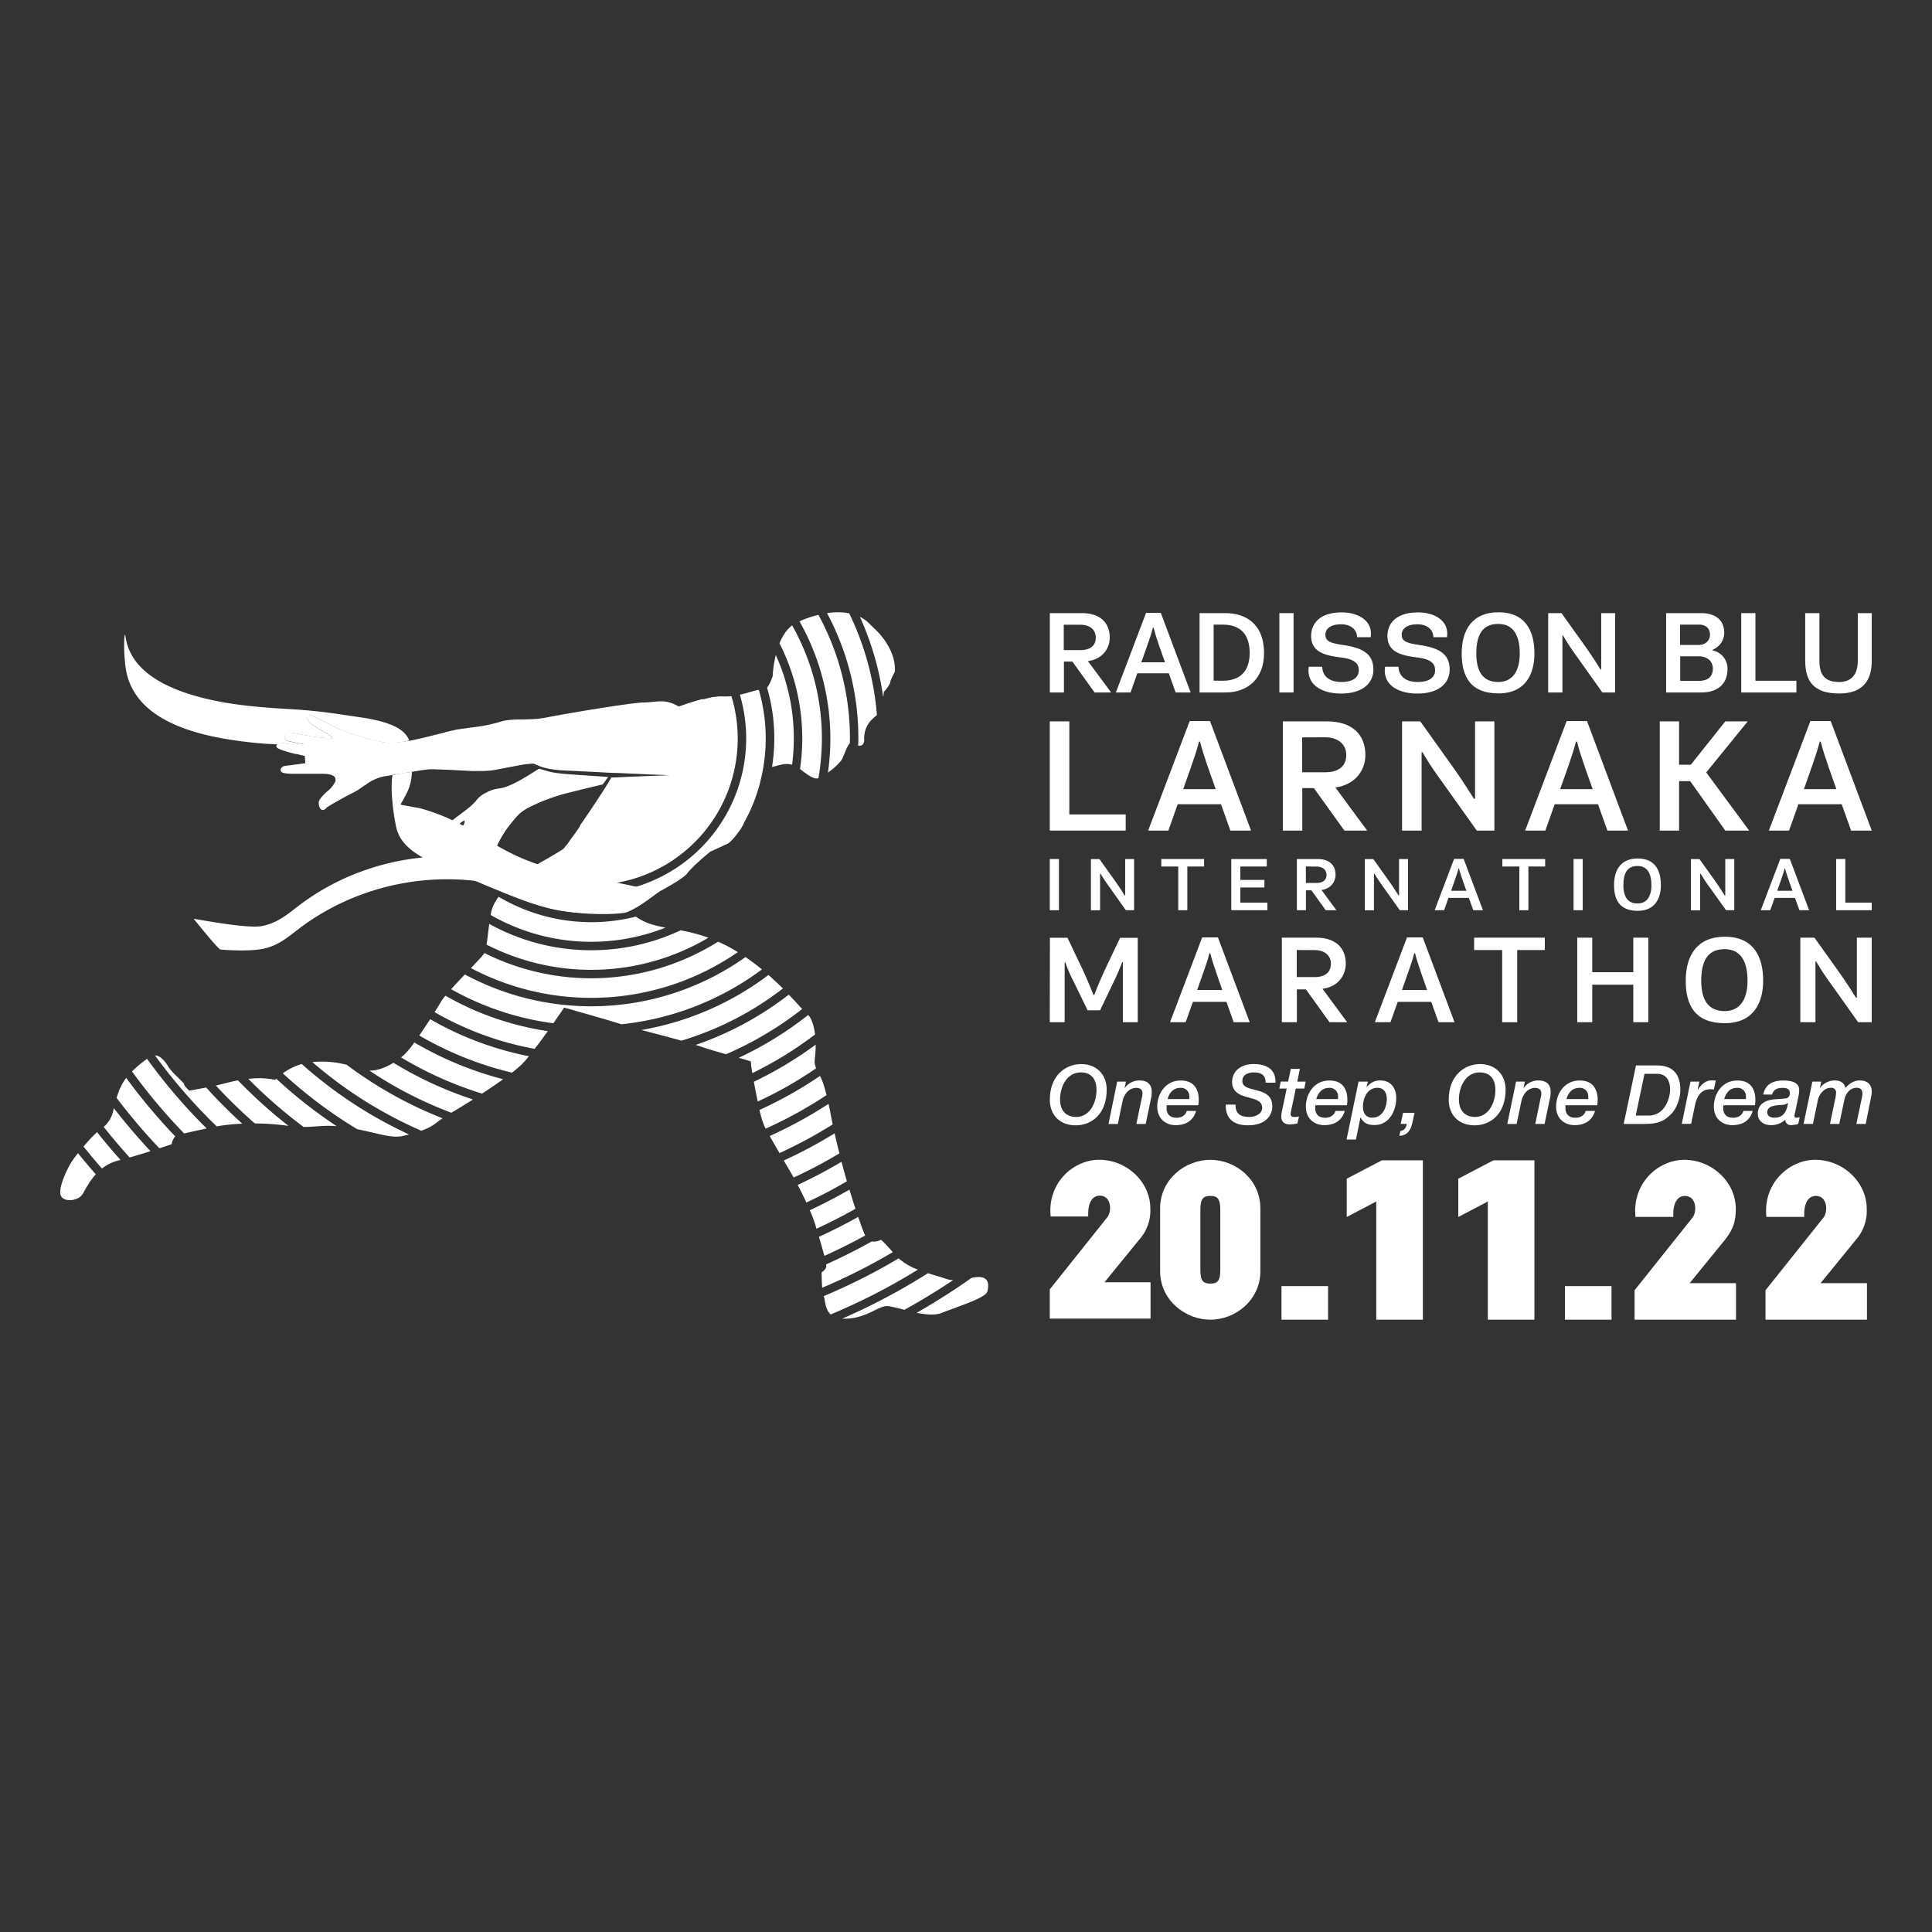 <?xml version="1.0" encoding="UTF-8"?> <svg xmlns="http://www.w3.org/2000/svg" id="Layer_1" data-name="Layer 1" viewBox="0 0 1000 1000"><rect x="0" y="0" width="1000" height="1000" fill="#333333" stroke="none"/><defs><style>.cls-1{fill:#fff;}</style></defs><path class="cls-1" d="M563.11,342.2l12,16.22h-8.56l-11.49-16h-4.37v16h-7.29V317.35H560c9.6,0,14.4,5.1,14.4,12.7C574.41,334.85,571.44,341,563.11,342.2ZM550.6,323.36v13.13h8.81c3.82,0,7.77-1.52,7.77-6.51,0-4.31-3.52-6.62-7.77-6.62Z"></path><path class="cls-1" d="M605,348.51H588.69l-3.52,9.91h-7.6l15.62-41.19h7.65l15.43,41.19H608.5Zm-8.26-23.57c-1,3.77-1.88,6.14-3,9.42l-3,8.44H603l-2.86-8.08c-1-3-2.12-6.07-3-9.78Z"></path><path class="cls-1" d="M620.89,317.35h13.37c9.78,0,20,4.92,20,20.78,0,12.69-8,20.29-20,20.29H620.89Zm12.09,35c6,0,13.85-2.43,13.85-14.4,0-12.69-8.32-14.64-13.85-14.64h-4.8v29Z"></path><path class="cls-1" d="M662.2,317.35h7.35v41.07H662.2Z"></path><path class="cls-1" d="M709.59,328a15.25,15.25,0,0,1-.12,1.82h-7.05c-.12-3.83-3-6.68-8.32-6.68-5.65,0-8.08,2.49-8.08,5.41,0,3.82,3.52,4.43,9.78,5.4,10.39,1.58,15.06,5.05,15.06,12.7,0,6.5-5.1,12.33-16.7,12.33-8.93,0-16.89-3.64-16.89-12a9.59,9.59,0,0,1,.18-1.88h6.93c.12,4.68,3.4,7.9,10,7.9s8.93-3,8.93-6c0-4-2.67-5.89-9.54-6.74-8-1-15.13-2.79-15.13-11.06,0-5.77,3.71-12.21,15.8-12.21C701.69,316.92,709.59,320.26,709.59,328Z"></path><path class="cls-1" d="M749.08,328a15.25,15.25,0,0,1-.12,1.82h-7.05c-.12-3.83-3-6.68-8.32-6.68-5.65,0-8.08,2.49-8.08,5.41,0,3.82,3.52,4.43,9.78,5.4,10.39,1.58,15.06,5.05,15.06,12.7,0,6.5-5.1,12.33-16.7,12.33-8.93,0-16.89-3.64-16.89-12a9.59,9.59,0,0,1,.18-1.88h6.93c.12,4.68,3.4,7.9,10,7.9s8.93-3,8.93-6c0-4-2.67-5.89-9.54-6.74-8-1-15.13-2.79-15.13-11.06,0-5.77,3.71-12.21,15.8-12.21C741.18,316.92,749.08,320.26,749.08,328Z"></path><path class="cls-1" d="M794.22,338.25c0,10.14-4.26,20.65-18.65,20.65s-19-8.68-19-20.59c0-12.27,5.47-21.39,19-21.39C790.15,316.92,794.22,327.37,794.22,338.25Zm-30.08,0c0,10,3.89,14.76,11.36,14.76,6.81,0,11.12-4.86,11.12-14.76,0-8.87-3-15.31-11.12-15.31C766.82,322.94,764.14,329.32,764.14,338.25Z"></path><path class="cls-1" d="M828.78,346.45v-29.1H836v41.07h-6.62L816,339.58a120.67,120.67,0,0,1-7-10.69l-.3.12v29.41h-7.36V317.35h6.87l12,16.77c2.85,4,5.65,8.26,8.2,12.39Z"></path><path class="cls-1" d="M886.5,336.67a9.6,9.6,0,0,1,7.65,9.54c0,7.65-4.86,12.21-13.6,12.21H862.38V317.35h18c7.42,0,12.09,3.46,12.09,10.27a9.61,9.61,0,0,1-6,8.68ZM869.61,323.3v10.51h9.66c3.58,0,5.83-2.37,5.83-5.34s-2-5.17-5.59-5.17Zm.06,16.41V352.4h9.72c4.86,0,7.17-2.37,7.17-6.38s-3.16-6.31-7.23-6.31Z"></path><path class="cls-1" d="M901.26,317.35h7.35v35h21.21v6.08H901.26Z"></path><path class="cls-1" d="M968.82,342c0,10.09-4.5,16.95-16.89,16.95-13.24,0-17.56-6.38-17.56-17V317.35h7.35v24.79c0,8.5,4.2,10.87,10.27,10.87,5.47,0,9.6-3.1,9.6-10.94V317.35h7.23Z"></path><path class="cls-1" d="M543.37,373.39h10.11v48.16h29.18v8.36H543.37Z"></path><path class="cls-1" d="M632,416.28H609.58l-4.85,13.63H594.28l21.49-56.68H626.3l21.24,56.68h-10.7Zm-11.37-32.44c-1.34,5.19-2.59,8.45-4.1,13l-4.1,11.62h16.81L625.3,397.3c-1.34-4.09-2.93-8.36-4.18-13.46Z"></path><path class="cls-1" d="M691.18,407.59l16.47,22.32H695.86l-15.8-22h-6v22H664V373.39h22.9c13.21,0,19.82,7,19.82,17.48C706.73,397.47,702.63,406,691.18,407.59ZM674,381.67v18.06h12.12c5.26,0,10.7-2.09,10.7-9,0-5.93-4.85-9.11-10.7-9.11Z"></path><path class="cls-1" d="M763.49,413.44V373.39h10v56.52h-9.11L745.94,404a166.54,166.54,0,0,1-9.7-14.71l-.42.16v40.47H725.7V373.39h9.45l16.47,23.08c3.93,5.51,7.78,11.37,11.29,17Z"></path><path class="cls-1" d="M827.11,416.28h-22.4l-4.85,13.63H789.41l21.48-56.68h10.54l21.23,56.68H832Zm-11.37-32.44c-1.33,5.19-2.59,8.45-4.09,13l-4.1,11.62h16.8l-3.92-11.12c-1.34-4.09-2.93-8.36-4.18-13.46Z"></path><path class="cls-1" d="M869.08,395.8h6.1L893,373.39h11.62l-21.48,26.42,22.23,30.1H893l-18.14-25.58h-5.77v25.58h-10V373.39h10Z"></path><path class="cls-1" d="M953.27,416.28H930.86L926,429.91H915.56l21.49-56.68h10.53l21.24,56.68h-10.7ZM941.9,383.84c-1.34,5.19-2.59,8.45-4.1,13l-4.09,11.62h16.8l-3.93-11.12c-1.34-4.09-2.93-8.36-4.18-13.46Z"></path><path class="cls-1" d="M543.37,444.63h4.74v26.5h-4.74Z"></path><path class="cls-1" d="M582.38,463.41V444.63H587v26.5h-4.27L574.14,459a80,80,0,0,1-4.54-6.9l-.2.08v19h-4.74v-26.5h4.43l7.72,10.82c1.84,2.59,3.65,5.33,5.29,8Z"></path><path class="cls-1" d="M614.56,471.13h-4.7V448.51h-8.78v-3.88h22.15v3.88h-8.67Z"></path><path class="cls-1" d="M637.3,444.63h18.39v3.88H642v6.94h12.46v3.92H642v7.84h14v3.92H637.3Z"></path><path class="cls-1" d="M684,460.66l7.72,10.47h-5.53l-7.41-10.31h-2.82v10.31h-4.7v-26.5H682c6.19,0,9.29,3.29,9.29,8.19C691.25,455.92,689.33,459.92,684,460.66Zm-8.08-12.15V457h5.69c2.47,0,5-1,5-4.2,0-2.78-2.27-4.27-5-4.27Z"></path><path class="cls-1" d="M724.14,463.41V444.63h4.67v26.5h-4.28L715.91,459a77.78,77.78,0,0,1-4.55-6.9l-.2.08v19h-4.74v-26.5h4.43l7.72,10.82c1.85,2.59,3.65,5.33,5.3,8Z"></path><path class="cls-1" d="M760.25,464.74H749.74l-2.27,6.39h-4.9l10.07-26.58h4.94l10,26.58h-5Zm-5.33-15.21c-.63,2.43-1.22,4-1.92,6.08l-1.92,5.45H759l-1.85-5.22c-.62-1.92-1.37-3.92-2-6.31Z"></path><path class="cls-1" d="M791.1,471.13h-4.7V448.51h-8.78v-3.88h22.15v3.88H791.1Z"></path><path class="cls-1" d="M814.47,444.63h4.74v26.5h-4.74Z"></path><path class="cls-1" d="M859.67,458.11c0,6.55-2.74,13.33-12,13.33s-12.24-5.6-12.24-13.29c0-7.92,3.53-13.8,12.28-13.8C857.05,444.35,859.67,451.1,859.67,458.11Zm-19.4,0c0,6.43,2.51,9.53,7.33,9.53,4.39,0,7.17-3.13,7.17-9.53,0-5.72-2-9.88-7.17-9.88C842,448.23,840.27,452.35,840.27,458.11Z"></path><path class="cls-1" d="M893,463.41V444.63h4.66v26.5h-4.27L884.72,459a80,80,0,0,1-4.54-6.9l-.2.08v19h-4.74v-26.5h4.43l7.72,10.82c1.84,2.59,3.65,5.33,5.29,8Z"></path><path class="cls-1" d="M929.06,464.74h-10.5l-2.28,6.39h-4.9l10.08-26.58h4.94l10,26.58h-5Zm-5.33-15.21c-.62,2.43-1.21,4-1.92,6.08l-1.92,5.45h7.88l-1.84-5.22c-.63-1.92-1.37-3.92-2-6.31Z"></path><path class="cls-1" d="M950.39,444.63h4.75v22.58h13.68v3.92H950.39Z"></path><path class="cls-1" d="M566.42,515c2-5.5,4.73-11.46,6.93-16.12l6.41-13.47h9.13V529.1h-7.7V498h-.33c-1.16,3-2.26,5.64-3.62,8.55l-7.84,16.38h-6.47l-7.19-14.83a66.83,66.83,0,0,1-4.34-10h-.33V529.1h-7.7c0-14.57.06-29.14.06-43.71h9.07c1.88,3.76,3.56,7.51,7.12,14.83C561.89,505,564,510.06,566,515Z"></path><path class="cls-1" d="M634.8,518.55H617.45l-3.76,10.55H605.6l16.64-43.9h8.16l16.45,43.9h-8.29ZM626,493.42c-1,4-2,6.54-3.17,10l-3.18,9h13l-3-8.61c-1-3.18-2.26-6.48-3.23-10.43Z"></path><path class="cls-1" d="M684.54,511.81l12.75,17.29h-9.13l-12.23-17h-4.67v17h-7.77V485.33h17.75c10.23,0,15.34,5.43,15.34,13.53C696.58,504,693.41,510.58,684.54,511.81ZM671.2,491.74v14h9.39c4.08,0,8.29-1.62,8.29-6.93,0-4.59-3.76-7.05-8.29-7.05Z"></path><path class="cls-1" d="M740.81,518.55H723.46L719.7,529.1h-8.09l16.64-43.9h8.16l16.45,43.9h-8.29ZM732,493.42c-1,4-2,6.54-3.17,10l-3.17,9h13l-3-8.61c-1-3.18-2.27-6.48-3.24-10.43Z"></path><path class="cls-1" d="M785.3,529.1h-7.77V491.74H763v-6.41h36.59v6.41H785.3Z"></path><path class="cls-1" d="M845.39,509.67H824.15V529.1h-7.77V485.33h7.77V503.2h21.24V485.33h7.77V529.1h-7.77Z"></path><path class="cls-1" d="M912.61,507.6c0,10.82-4.53,22-19.88,22s-20.2-9.26-20.2-21.95c0-13.08,5.82-22.8,20.27-22.8C908.27,484.87,912.61,496,912.61,507.6Zm-32.05,0c0,10.62,4.14,15.74,12.11,15.74,7.25,0,11.85-5.18,11.85-15.74,0-9.45-3.24-16.32-11.85-16.32C883.41,491.28,880.56,498.08,880.56,507.6Z"></path><path class="cls-1" d="M961.11,516.34v-31h7.71V529.1h-7.06L947.51,509a131.58,131.58,0,0,1-7.51-11.4l-.32.13V529.1h-7.84V485.33h7.32l12.76,17.87c3,4.27,6,8.8,8.74,13.21Z"></path><path class="cls-1" d="M559.61,550.76c8,0,13.22,5.47,13.22,13.22,0,12.72-7.92,18.49-16,18.49-8.64,0-13.44-5.73-13.44-13.23C543.37,556.53,551.72,550.76,559.61,550.76ZM557,578.14c7,0,10.56-7.24,10.56-14,0-5.63-2.8-9.07-8.1-9.07-7.21,0-10.77,7.25-10.77,14C548.67,574.71,551.68,578.14,557,578.14Z"></path><path class="cls-1" d="M578.25,559.83h4.54l-.67,3.18.08.09a9.25,9.25,0,0,1,7.55-3.86c4.4,0,6.39,2.29,6.39,5.81a14.37,14.37,0,0,1-.21,2.71l-2.92,14h-4.83L591,568.23a9.22,9.22,0,0,0,.34-2c0-.72.17-3.14-3.34-3.14a6.4,6.4,0,0,0-4.59,2.12,10.18,10.18,0,0,0-2.37,4.7l-2.45,11.88h-4.84Z"></path><path class="cls-1" d="M619.12,575c-1.53,5.09-5.34,7.37-10.55,7.37-5.56,0-9.58-3.65-9.58-9.58,0-6.74,4.31-13.52,12.16-13.52s9.32,5.81,9.32,10.09a16.5,16.5,0,0,1-.24,2.71H603.9a7.75,7.75,0,0,0-.09,1.4c0,3,1.57,5.08,5.22,5.08,2.58,0,4.59-1.27,5.26-3.55Zm-3.52-6.11a13.11,13.11,0,0,0,0-1.36,4.28,4.28,0,0,0-4.62-4.45c-3.61,0-5.69,2.42-6.67,5.81Z"></path><path class="cls-1" d="M639.54,571.75c-.21,4.7,2.55,6.39,7,6.39,2.89,0,6.75-1.31,6.75-4.83S649.72,569,646,568c-2.68-.72-8.28-2.07-8.28-7.84,0-5.47,4.12-9.41,11.28-9.41,6.32,0,11.45,2.54,11.19,9.66H655.1c0-3.77-2.07-5.34-6.18-5.34-1.44,0-5.89.42-5.89,4.45,0,3,3,3.69,6.32,4.54,4.28,1.1,9.19,2.25,9.19,8.61,0,4.71-3.44,9.79-12.6,9.79-7.11,0-11.69-3.18-11.48-10.72Z"></path><path class="cls-1" d="M668.12,553.26h4.71l-1.36,6.57h4.36l-.75,3.61H670.7l-2.25,10.72a15.75,15.75,0,0,0-.42,2.37c0,.94.3,1.61,1.74,1.61a11.73,11.73,0,0,0,2.59-.21l-.81,3.57a18.72,18.72,0,0,1-4,.47c-3.48,0-4.37-2.05-4.37-4.08a14.94,14.94,0,0,1,.29-2.46l2.51-12h-3.82l.77-3.61h3.81Z"></path><path class="cls-1" d="M696.06,575c-1.53,5.09-5.35,7.37-10.57,7.37-5.55,0-9.57-3.65-9.57-9.58,0-6.74,4.32-13.52,12.16-13.52s9.33,5.81,9.33,10.09a14.38,14.38,0,0,1-.26,2.71H680.83a8.7,8.7,0,0,0-.08,1.4c0,3,1.56,5.08,5.21,5.08,2.59,0,4.59-1.27,5.27-3.55Zm-3.53-6.11a13.11,13.11,0,0,0,.05-1.36,4.28,4.28,0,0,0-4.62-4.45c-3.61,0-5.68,2.42-6.66,5.81Z"></path><path class="cls-1" d="M703.17,559.83H708l-.63,2.8.09.08a8.43,8.43,0,0,1,6.92-3.47c5.46,0,8.3,3.86,8.3,9.07,0,6.69-3.65,14-11.24,14-3.17,0-5.8-.89-7.16-4h-.08l-2.38,11.5h-4.84Zm7.12,18.69c5.22,0,7.51-5.17,7.51-9.75,0-3.18-1.49-5.72-4.83-5.72-5.22,0-7.5,5.26-7.5,9.84C705.47,576,706.86,578.52,710.29,578.52Z"></path><path class="cls-1" d="M726.23,576h5.94c-1.32,4.91-1.15,11.57-7.85,11.91l.47-2.46c2.12-.3,3-1.78,3.38-3.73H725Z"></path><path class="cls-1" d="M766.08,550.76c8,0,13.22,5.47,13.22,13.22,0,12.72-7.92,18.49-16,18.49-8.65,0-13.44-5.73-13.44-13.23C749.84,556.53,758.19,550.76,766.08,550.76Zm-2.64,27.38c7,0,10.57-7.24,10.57-14,0-5.63-2.8-9.07-8.1-9.07-7.2,0-10.77,7.25-10.77,14C755.14,574.71,758.15,578.14,763.44,578.14Z"></path><path class="cls-1" d="M784.72,559.83h4.54l-.68,3.18.08.09a9.29,9.29,0,0,1,7.56-3.86c4.41,0,6.39,2.29,6.39,5.81a13.58,13.58,0,0,1-.21,2.71l-2.92,14h-4.83l2.79-13.52a9.22,9.22,0,0,0,.34-2c0-.72.18-3.14-3.34-3.14a6.36,6.36,0,0,0-4.58,2.12,10.1,10.1,0,0,0-2.38,4.7L785,581.75h-4.83Z"></path><path class="cls-1" d="M825.59,575c-1.52,5.09-5.35,7.37-10.55,7.37-5.55,0-9.6-3.65-9.6-9.58,0-6.74,4.33-13.52,12.18-13.52s9.33,5.81,9.33,10.09a15.37,15.37,0,0,1-.25,2.71H810.37a7,7,0,0,0-.1,1.4c0,3,1.58,5.08,5.23,5.08,2.59,0,4.58-1.27,5.25-3.55Zm-3.52-6.11c0-.51,0-.93,0-1.36a4.26,4.26,0,0,0-4.61-4.45c-3.62,0-5.69,2.42-6.67,5.81Z"></path><path class="cls-1" d="M846.78,551.47h11.11c7.68,0,11.87,4.29,11.87,12.68,0,3.61-1.53,9.29-4.79,12.51-3.57,3.53-6.37,5.09-13.9,5.09H840.42Zm-.13,25.95h6.62c9.11,0,11.19-10.26,11.19-13.31,0-5.3-2.45-8.31-6.65-8.31h-6.62Z"></path><path class="cls-1" d="M875,559.83h4.57l-.89,4.28.08.09c1.32-2.42,4-5,7-5a15.16,15.16,0,0,1,2.33.12l-1,4.62a12.36,12.36,0,0,0-1.7-.16c-5,0-7.13,3.81-8.06,8.22l-2,9.71h-4.84Z"></path><path class="cls-1" d="M907.23,575c-1.53,5.09-5.34,7.37-10.56,7.37-5.56,0-9.58-3.65-9.58-9.58,0-6.74,4.33-13.52,12.17-13.52s9.33,5.81,9.33,10.09a16.27,16.27,0,0,1-.26,2.71H892a8.7,8.7,0,0,0-.08,1.4c0,3,1.56,5.08,5.21,5.08,2.59,0,4.57-1.27,5.26-3.55Zm-3.52-6.11c0-.51,0-.93,0-1.36a4.27,4.27,0,0,0-4.62-4.45c-3.6,0-5.68,2.42-6.65,5.81Z"></path><path class="cls-1" d="M929.23,575.39a12.86,12.86,0,0,0-.42,2.16c0,.59.25,1,1,1,.55,0,1.15-.2,1.7-.24l-.76,3.47a16.81,16.81,0,0,1-3.77.59,2.81,2.81,0,0,1-2.94-2.8,10.47,10.47,0,0,1-7.38,2.8c-3.59,0-6.82-2-6.82-5.84,0-5.39,4.36-7.26,9.2-7.56,1.62-.08,3.27-.25,4.85-.38a2.56,2.56,0,0,0,2.53-2.88c0-2.07-1.69-2.63-3.69-2.63-2.63,0-4.79.72-5.47,3.44h-4.58c1.06-5.43,5.13-7.25,10.35-7.25,8,0,8.23,3.52,8.23,5.08a15.79,15.79,0,0,1-.43,3.31Zm-10.69,3.13c4.71,0,6.27-3.38,6.91-7.54l-.08-.08a5.3,5.3,0,0,1-3,1c-2.7.21-7.66.18-7.66,3.82C914.69,577.85,916.76,578.52,918.54,578.52Z"></path><path class="cls-1" d="M938.08,559.83h4.58l-.64,3.1.09.08a9.51,9.51,0,0,1,7.5-3.77c2.68,0,5,1,5.55,3.89,2-2.24,4.46-3.89,7.43-3.89,4.2,0,6.23,2.29,6.23,5.81a14.44,14.44,0,0,1-.33,2.71l-2.8,14h-4.84l2.72-13a18.57,18.57,0,0,0,.43-2.58c0-1.57-.52-3.14-3-3.14-3.73,0-5.76,3.44-6.28,5.89L952,581.75H947.2l2.5-12a22.18,22.18,0,0,0,.64-4,2.4,2.4,0,0,0-2.67-2.71,5.71,5.71,0,0,0-4.11,1.74,9,9,0,0,0-2.55,4.28l-2.63,12.68h-4.84Z"></path><path class="cls-1" d="M663.3,683.06V665.69h24.12v17.37Z"></path><path class="cls-1" d="M712.35,683.06V621.9l-15.28,8V610.09l18.17-9.5h21.23v82.47Z"></path><path class="cls-1" d="M770.09,683.06V621.9l-15.28,8V610.09l18.17-9.5h21.23v82.47Z"></path><path class="cls-1" d="M810,683.06V665.69h24.12v17.37Z"></path><path class="cls-1" d="M846.05,683.08V667.84l30-37.62c2.43-3.12,2.08-11.2-3.92-11.2-4,0-6.35,3.81-6,10.85H846.52c-1.85-17.43,11.77-29.55,25.27-29.55,14.43,0,26.66,11.54,26.66,25.39,0,5.43-.8,10-5.54,15.93l-18.35,22.51h24v18.93Z"></path><path class="cls-1" d="M543.37,682.5V667.37L573.17,630c2.41-3.1,2.06-11.12-3.9-11.12-4,0-6.3,3.78-6,10.77H543.83c-1.84-17.3,11.69-29.34,25.1-29.34,14.33,0,26.48,11.46,26.48,25.22a22.46,22.46,0,0,1-5.51,15.82l-18.22,22.35h23.84V682.5Z"></path><path class="cls-1" d="M652.37,657.86c0,15.24-13.07,25.22-25.9,25.22s-26-10-26-25.22V625.54c0-15.25,13.07-25.22,26-25.22s25.9,10,25.9,25.22Zm-20.75-31.75c0-5.62-1.49-7.11-5.15-7.11s-5.16,1.49-5.16,7.11v31.18c0,5.61,1.37,7.1,5.16,7.1s5.15-1.49,5.15-7.1Z"></path><path class="cls-1" d="M913.82,683.08V667.84l30-37.62c2.42-3.12,2.08-11.2-3.92-11.2-4,0-6.35,3.81-6,10.85H914.28c-1.84-17.43,11.78-29.55,25.28-29.55,14.43,0,26.66,11.54,26.66,25.39a22.6,22.6,0,0,1-5.54,15.93l-18.35,22.51h24v18.93Z"></path><polygon class="cls-1" points="231.66 378.73 231.66 378.73 231.66 378.73 231.66 378.73"></polygon><path class="cls-1" d="M146.6,384.68a7.57,7.57,0,0,1,1.79.28,10.94,10.94,0,0,0,3.15.36c.62,0,1.2-.05,1.72-.11h.09l4.24.06v0c-1.64-.24-3.27-.53-4.36-.78h0c-.19,0-.39-.06-.59-.1h0l-1-.21c-.07,0,0,0,.17,0l-1.94-.41-.09,0-.53-.12a3.23,3.23,0,0,1-.51-.09c-1.91-.45-1.8-2.83-.16-4,.94-.69,2.82-.32,4.74.18l6,1.1h0l.57.12c1.86.28,4.22.66,6.21.86l1.71.1,4.36.3v-.55c-.37-.26-.84-.59-1.48-1l-1.2-.78c-1.21-.77-5.32-3.14-5.32-3.14-.4-.25-.78-.48-1.12-.71-2.88-1.87-4.57-4-4.1-5.63.31-1.23,5,1,9.14,3.23l5.36,2.84a85,85,0,0,0,8.89,3.43l4.7,1.47c3.15.94,6.49,1.82,9.81,2.56v0a40.18,40.18,0,0,0,4.39.66s0-.08,0-.12a36.87,36.87,0,0,0,3.75-.08c.35,0,.71-.06,1.07-.09l1.66-.18c1.37-.25,2.74-.54,4.1-.86-1.63-4-5-6.39-9.77-8.27-7.31-2.89-15.62-3.67-23.33-4.87-9.28-1.45-18.61-2.52-28-3.06-17.25-1-34.05-2.27-50.74-7.21-15-4.45-32.5-12.9-35-30.26-.53-3.58-.72,3-.72,3.37a88.68,88.68,0,0,0,.79,12.72c4.22,28.89,40.5,35.89,64.5,38.55,2.45.27,4.9.49,7.35.69.81.07,1.61.1,2.42.12l4.64.28A5.09,5.09,0,0,1,146.6,384.68Z"></path><path class="cls-1" d="M378.63,360.38a.64.64,0,0,0,0-.07,32.93,32.93,0,0,1-4.37.15,21.73,21.73,0,0,0-4.19.22c-.63.07-1.27.16-1.92.26,0,0,0,0,0,.06l-1.26.23a2.26,2.26,0,0,0-.43.17l-.17,0c-.78.19-1.59.4-2.41.62l-.07-.22c-6.18,1.51-11.77,3.73-12.51,3.89-7.47-4.29-11.1-2.18-18-2.09s-42,6.05-50.8,7.83-17.1,0-23.76,2.22a78.39,78.39,0,0,1-13.84,2.78,1.94,1.94,0,0,1,0,.24l-.06-.24-6.4.89v0h0l-1.2.19-.19,0c-.43.06-.84.13-1.25.21h0L235,378l-.18,0-.87.19-.08,0-.94.22-.12,0-1.11.27h0l-.59.15a3.68,3.68,0,0,0-.46.12l-.34.08v.06l-4.33,1.11h0l-.16,0v0c-3.16.83-6.65,1.71-10.18,2.46h0l-4.34.93v-.1c-1.24.22-2.46.4-3.65.54l-1.66.18c-.36,0-.72.05-1.07.09a36.87,36.87,0,0,1-3.75.08s0,.08,0,.12a40.18,40.18,0,0,1-4.39-.66v0c-3.32-.74-6.66-1.62-9.81-2.56l-4.7-1.47a85,85,0,0,1-8.89-3.43L168,373.55c-4.18-2.21-8.83-4.46-9.14-3.23-.47,1.66,1.22,3.76,4.1,5.63.34.23.72.46,1.12.71,0,0,4.11,2.37,5.32,3.14l1.2.78c.64.41,1.11.74,1.48,1v.55l-4.36-.3-1.71-.1c-2-.2-4.35-.58-6.21-.86l-.57-.12h0l-6-1.1c-1.92-.5-3.8-.87-4.74-.18-1.64,1.21-1.75,3.59.16,4a3.23,3.23,0,0,0,.51.09l.53.12.09,0,1.94.41c-.15,0-.24,0-.17,0l1,.21h0c.2,0,.4.08.59.1h0c1.09.25,2.72.54,4.36.78v0l-4.24-.06h-.09c-.52.06-1.1.1-1.72.11a10.94,10.94,0,0,1-3.15-.36,7.57,7.57,0,0,0-1.79-.28,5.09,5.09,0,0,0-2.77.6,1.07,1.07,0,0,0-.22,1.87c.91.9,5.48,2.25,9.78,3.27v-.13l1.79.46,2.67.62v0c.08,1.26.17,2.52.28,3.77l-5.56.74c-2.52.33-4.55.6-5.27.71-1,.15-2.16,1.27-2,2.27.13.73,1,1.4,3.2,1.57.81.06,1.77.17,2.82.17h5.84c3.46,0,7.93,0,9.27,0h1.4l1.09.15s0-.07,0-.1c2.37.27,3.85.89,4.49,1.71a.82.82,0,0,1,.2.31c.06.35.11.7.17,1.05a3.85,3.85,0,0,1-.18,1,15.59,15.59,0,0,1-3.32,4.33h0a26.36,26.36,0,0,0-4.48,4.51l0,0-.27.42s0,0,0,.05a2.82,2.82,0,0,0-.21.38l0,.06a2.75,2.75,0,0,0-.15.36.45.45,0,0,0,0,.11,1.86,1.86,0,0,0-.1.31,1.7,1.7,0,0,0,0,.22l0,.18a2.54,2.54,0,0,0,0,.39h0c.28,3.55,2.43,4.24,4.07,2.08,1.66-1.3,9.68-5.64,9.69-5.65l.33-.17.48-.25.91-.47.55-.29.39-.2,1.32-.69,0,0,.68-.36.2-.11,1.28-.69,0,0a1.57,1.57,0,0,0,.25-.14c1.42-1,2.9-2,3.88-2.68,0,0,0,.08,0,.11.39-.32.8-.63,1.22-.94.78-.5,1.44-.92,2.05-1.27a26.13,26.13,0,0,1,6.19-2.33c2.72-.39,4.34-.72,5.26-.94.61-.07,1.25-.16,1.89-.25h0l1.9-.3.21,0,1.87-.32.38-.07,1.79-.32.08,0,7.31-1.17.52-.07c1.08-.13,2.14-.23,3.19-.3.7,0,1.44,0,2.4.05l8.59.31,2.57.15c2.57.16,2.77.16,5.48.26a34.65,34.65,0,0,0,5,.13V399s0,0,0,.06h2.42c.8,0,1.56,0,2.27-.06s1.27-.07,1.84-.12l.16,0c.57-.05,1.09-.12,1.56-.2,1.29-.22,2.92-.53,4.69-.87l1.55-.3c2.37-.46,4.89-.94,7.17-1.35a49.56,49.56,0,0,1,6.95-.9,2.6,2.6,0,0,1,.53,0,5.7,5.7,0,0,1,.71.22c.75.29,1.62.75,3,1.25l.4.15.9.29q.72.21,1.59.42c.59.14,1.23.28,1.94.41l1.71.27c1.83.26,4,.46,6.69.58,2,.08,3.86.17,5.65.26l5.36.27,1.64.08,1.67.09h.09l1.57.08h.09l1.54.08,1.43.08,1.32.07c2.1.11,3.71.19,4.76.21l1,0,1.38.06,3.78.17,1.93.09,2.09.1.47,0,9.73.47.47,0,2.39.12.81,0,.73,0,3.68.19s-3.59.12-8.28.3l-1.73.06-1.87.07-4.66.18-3,.13-1.83.07h0l-2.64.12-1.1.05-2,.1-.84.05-.73,0-.59,0-.7.06-.28,0-.05.11,0,.07-.05.11-.06.11-.07.14a.75.75,0,0,1-.07.12l-.09.16-.07.14-.1.16-.09.16-.11.19-.1.17-.12.21-.11.18-.13.23-.12.2-.15.24-.12.2-.16.26-.14.22-.16.27-.15.23-.18.3-.15.23-.19.31-.15.24-.2.32c-.06.08-.11.17-.17.26l-.22.35-.15.24c-.08.11-.15.23-.23.36s-.11.17-.17.26l-.24.38-.16.25c-.09.13-.18.27-.26.41l-.16.24-.28.44-.15.22-.29.45-.16.24-.29.46-.16.24-.31.47-.16.24-.32.49-.15.24c-.11.15-.21.31-.32.47l-.17.27c-.11.15-.21.31-.31.47s-.13.18-.19.28l-.33.5-.16.24-.34.51-.17.26-.34.51-.17.25-.37.56a1.27,1.27,0,0,0-.13.19l-.39.57-.14.22-.39.57-.12.19-.42.61-.11.16-.42.63-.1.14-.43.63-.11.16-.42.62-.11.16-.43.63-.09.13-.45.66-.07.1-.46.67-.06.09-.46.66-.07.1-.44.64-.09.12L300,428,300,428l-.46.65-.05.07-.45.64-.07.09-.43.62-.07.09-.42.6-.07.1-.42.59-.06.08-.42.59-.05.06-.41.58-.06.08-.42.56,0,0-.41.56-.06.07c-.13.18-.25.36-.38.53l0,.05-.39.52,0,0-.39.51,0,.05-.36.47,0,.05-.34.45,0,0-.34.44,0,0-.32.4,0,0-.31.39,0,0-.3.36v0l-.28.34h0l-.26.31h0l-.25.27h0c-.07.09-.15.17-.22.25h0l-.21.21h0l-.23.12c-2.15,1.38-9.16,5.45-9.16,5.45h0l-1.77,1-.44.25-1.87,1.08,0,0L275.56,449l-.48.3c-.65.4-1.31.82-2,1.25a75.79,75.79,0,0,0,105.52-90.16Z"></path><path class="cls-1" d="M238.19,452.21c0,2.14,2.39,1.87,3.32.2s4.2-7,6.05-9.6a12.48,12.48,0,0,0,1.75-3.8s.91-2.59,1.55-2.38-.19,2.75-.32,3.56a22,22,0,0,0-.34,3.54c.05,3.32,3.67,7.07,4.85,7.06.78,0,.42-2.65.64-6.08a30,30,0,0,1,1.37-6.5,58.61,58.61,0,0,1,3.51-6.56l.82-1.25,0,0c.18-.3.37-.59.55-.87,1-1.38,2.25-2.93,3.3-4.27h0l.89-1.07.17-.21.86-1h0c.27-.31.55-.6.82-.88l.19-.2.77-.77h0a27,27,0,0,1,6.53-4.05c1.4-.68,2.91-1.35,4.44-2,3.46-1.43,7.05-2.69,9.89-3.55.94-.29,1.8-.53,2.54-.72C298.24,409.31,312,406,312,406l.94-1.29,1.86-2.57h0s-9.85-.63-20.78-1.43c-1.26-.09-2.36-.19-3.35-.29l-1.3-.15-.71-.09c-5.09-.67-6.18-1.47-9.7-2.28l-2.11,1.3-.69.44-1,.64-.77.48-.47.29c-1.06.66-2.18,1.34-3.33,2s-2.18,1.24-3.3,1.82c-.48.24-1,.49-1.44.72s-1,.45-1.44.66a27.12,27.12,0,0,1-4.18,1.5,15.79,15.79,0,0,1-1.94.38,16.88,16.88,0,0,0-6.74,2.22,12.6,12.6,0,0,0-5.41,4.48h0l-.82.84a35.08,35.08,0,0,1-3.75,3.28l-1.3,1-3.56,2.66,0,0c-.6.43-1.2.89-1.72,1.33-2.82,2.42-2.55,4.57-.88,5,1,.26,2.69-1.63,4.52-3.22h0l1.66-1.1s.67,1.07-.61,2.7c-.69.5-1.38,1-2,1.58-3.07,2.66-4.42,7.91-4.63,9.58s2.13-.74-.44,2.37-1.12,5.73-.16,6.19,1.64-1.69,4.45-4.58,7.76-7.24,7.76-7.24a22.56,22.56,0,0,1-2.05,6.7C240.72,446,238.16,450.07,238.19,452.21Z"></path><path class="cls-1" d="M306,462.51a79.69,79.69,0,0,1-37.07-9.12,56.8,56.8,0,0,0-8.08,7.05,89.74,89.74,0,0,0,64.61,10.07,5.56,5.56,0,0,1,0-.7,2.89,2.89,0,0,1,.09-.63.84.84,0,0,1,.26-.42.55.55,0,0,1,.47-.11c1.44.21,26.47-12.58,29.28-16.43a25.19,25.19,0,0,1,2.13-2.47l.91-.92c.62-.62,1.28-1.26,2-1.89l1-.93,1-.9.49-.44,1.06-.93,1-.84,1.54-1.31c.54-.46.87-.72.87-.72l9.39-4.33a18.41,18.41,0,0,0,1.61-1.43,32.27,32.27,0,0,0,2.46-2.8c.55-.69,1.1-1.43,1.64-2.2.27-.39.55-.78.82-1.18h0c.45-.75.89-1.51,1.33-2.27L385,426c.41-.75.82-1.5,1.22-2.26l.19-.38c.33-.64.65-1.28,1-1.93l.42-.87c.28-.6.56-1.21.83-1.82.19-.43.37-.86.56-1.3s.36-.85.53-1.28.35-.86.52-1.28l.36-1c.31-.84.62-1.69.91-2.55l.21-.63q.9-2.68,1.63-5.45l0-.14q.76-2.9,1.33-5.86a90.85,90.85,0,0,0,1.63-17.09,89.6,89.6,0,0,0-3.58-25.09,6.78,6.78,0,0,0-.8.12c-2,.42-5.16,1.57-9,2.38a80.22,80.22,0,0,1-77,102.86Z"></path><path class="cls-1" d="M399.6,397s0,0,0,0l1.13-.27,1.19-.32a31.9,31.9,0,0,1,3.2-.77,11.85,11.85,0,0,1,1.35-.17l.69,0a9.55,9.55,0,0,1,2.82.34A104.23,104.23,0,0,0,401.53,339c-.27,1.13-.5,2.23-.69,3.29s-.35,2.08-.48,3c-.09.72-.17,1.39-.23,2,0,.26-.05.52-.07.76,0,.49-.07.93-.1,1.34,0,.21,0,.4,0,.58-.3.81-.59,1.53-.85,2.17s-.52,1.18-.76,1.66-.34.68-.51,1l-.17.27a5.33,5.33,0,0,1-.63.86,94,94,0,0,1,3.74,26.29A95.89,95.89,0,0,1,399.6,397Z"></path><path class="cls-1" d="M444.19,386l.36,0a4.68,4.68,0,0,0,.66,0,2.65,2.65,0,0,0,.94-.35,2.18,2.18,0,0,0,.48-.43,2.85,2.85,0,0,0,.5-.95,5.18,5.18,0,0,0,.18-1.61A13.4,13.4,0,0,1,451.73,372c.38-.36.76-.7,1.12-1l.54-.46.5-.43h0a147.13,147.13,0,0,0-14.35-52.66c-.46-.09-.92-.17-1.39-.23a31.64,31.64,0,0,0-4.26-.31c-1,0-1.93,0-2.91.11s-1.94.18-2.91.32a137.23,137.23,0,0,1,16.22,64.89C444.29,383.5,444.23,384.74,444.19,386Z"></path><path class="cls-1" d="M428.51,399.91v0a32.16,32.16,0,0,0,4.91-4.11c.6-.61,1.22-1.29,1.86-2a6.07,6.07,0,0,0,.72-1.24c.18-.36.36-.77.55-1.21s.38-.91.58-1.39c.3-.72.6-1.46.91-2.15l.31-.67c.21-.43.42-.84.62-1.19.1-.18.21-.34.31-.49a3,3,0,0,1,.59-.69c0-.84.06-1.67.06-2.52a133.2,133.2,0,0,0-16.32-64,55.07,55.07,0,0,0-7.49,2.37c-.78.31-1.55.63-2.29,1a123.47,123.47,0,0,1,14.69,78.38Z"></path><path class="cls-1" d="M414.1,398.06l.74.57.26.2.45.34.3.23.4.29.31.23.36.25.32.23.32.23.33.22.29.19.33.21.26.17c.41.25.81.48,1.19.68l.22.11.31.15.21.09.3.12.2.08.28.1.19.05.28.07.18,0,.26.05h.43a1.81,1.81,0,0,0,.79-.12,121.7,121.7,0,0,0,1.8-20.61A118.62,118.62,0,0,0,410,323.69c-.37.29-.73.59-1.07.9s-.67.65-1,1a20.19,20.19,0,0,0-1.76,2.22c-.27.4-.53.8-.77,1.22a26.37,26.37,0,0,0-1.36,2.58c-.21.45-.4.9-.59,1.35a108.54,108.54,0,0,1,10.63,65.11Z"></path><path class="cls-1" d="M457.23,360.45q.07-.58.12-1.08c0-.33.07-.62.1-.87s0-.3,0-.42c.21-.2.42-.42.63-.64s.4-.47.59-.71.38-.48.56-.72l.49-.72.35-.56c.17-.3.33-.58.45-.83l.16-.36c0-.11.08-.21.1-.29s0-.13,0-.18.05-.2.08-.32.06-.23.1-.35a19.6,19.6,0,0,1,.76-1.84c.16-.36.33-.71.49-1s.35-.7.5-1l.4-.76c0-.32.06-.64.07-1s0-.65,0-1a21.22,21.22,0,0,0-1.13-6.32q-.42-1.26-1-2.55c-.39-.86-.82-1.73-1.32-2.6s-1-1.65-1.52-2.47c-.23-.35-.48-.69-.72-1-.75-1-1.58-2.08-2.48-3.11l-6.12-6a19.1,19.1,0,0,0-3.81-2.47,151.43,151.43,0,0,1,12,41.14Z"></path><path class="cls-1" d="M306,491.84a108.63,108.63,0,0,1-52.78-13.64c-.5,3.72-.9,7.7-1.38,10.74a119,119,0,0,0,114.82-3.57,88.52,88.52,0,0,0-14.4-3.85A108.43,108.43,0,0,1,306,491.84Z"></path><path class="cls-1" d="M428.85,571.35A224,224,0,0,1,398.38,588c1.5,2.65,3.26,5.69,5.09,8.83A237.77,237.77,0,0,0,431,582c-.21-1.07-.44-2.15-.65-3.2C429.83,575.94,429.34,573.53,428.85,571.35Z"></path><path class="cls-1" d="M352.69,538.65a162.4,162.4,0,0,0,52.54-27c-2.24-2.24-4.74-4.61-7.48-7A152,152,0,0,1,332,533.12C338.35,534.82,345.87,536.73,352.69,538.65Z"></path><path class="cls-1" d="M487.41,679.56c7.32-2.95,22.71-7.67,23.61-11s.87-7.15-3.65-7.56a17,17,0,0,0-4.48.42q-13.75,9.72-28.45,18.1C479.23,680.45,484.09,680.9,487.41,679.56Z"></path><path class="cls-1" d="M405.68,600.67c1.87,3.18,3.67,6.25,5.12,8.81A250.89,250.89,0,0,0,434.48,597q-1.32-5.18-2.47-10.4A239.86,239.86,0,0,1,405.68,600.67Z"></path><path class="cls-1" d="M157.13,583.3c6.25,0,10.06-.95,17.12-.41A241.41,241.41,0,0,1,143,558.33l-.59.59a42.76,42.76,0,0,0-13.58-.52l-.32,0A252.27,252.27,0,0,0,157.13,583.3Z"></path><path class="cls-1" d="M36.66,602c-2.55,4.32-6.93,13.88-5,17.18s8.83,2.26,10.92-.86c1.22-1.8,3.25-6.36,7-10.49q-4.71-5.39-9.22-10.94A50.83,50.83,0,0,0,36.66,602Z"></path><path class="cls-1" d="M208.4,588c1.12-.25,2.21-.53,3.31-.82a225.85,225.85,0,0,1-55.53-36.44,32,32,0,0,0-9.8,4.81,237.63,237.63,0,0,0,38.5,28.91C195.25,586.53,202.8,589.28,208.4,588Z"></path><path class="cls-1" d="M214.45,539.57a45.34,45.34,0,0,1-5.43,6.56c-.43.36-.92.77-1.44,1.17a190.9,190.9,0,0,0,41.94,18.75c3.64-2.38,7.47-5,10.92-7.44A180.58,180.58,0,0,1,214.45,539.57Z"></path><path class="cls-1" d="M329.09,474.46a94.1,94.1,0,0,1-71-10.3,27.79,27.79,0,0,0-2.88,4.85,20.46,20.46,0,0,0-1.26,4.57,104.5,104.5,0,0,0,90.53,6.55c-5.15-.95-9.65-2.06-13.69-4.61Z"></path><path class="cls-1" d="M244.8,569.08a195.17,195.17,0,0,1-41.15-19c-3.62,2.23-8.08,4.17-12.44,4.06a206,206,0,0,0,42.41,21.81l1.95-1.14C237.29,573.77,240.72,571.68,244.8,569.08Z"></path><path class="cls-1" d="M382.37,547.51c2.74.79,5,1.44,6.25,1.9l.26,2.84s.21,1.25.52,3.19a191.67,191.67,0,0,0,32.47-20c-.5-4.26-1.68-8.12-3.54-10.1A182.33,182.33,0,0,1,382.37,547.51Z"></path><path class="cls-1" d="M148.4,582.63c.32,0,.59.08.9.11a253.91,253.91,0,0,1-26.13-23.55c-4,.75-7.19,1.72-11.45,2.68A270.89,270.89,0,0,0,131.9,581.5,126.51,126.51,0,0,1,148.4,582.63Z"></path><path class="cls-1" d="M229.06,578.82a211.06,211.06,0,0,1-49.54-27.65,50,50,0,0,0-17.84-1.44,221.27,221.27,0,0,0,56.37,35.53,26.46,26.46,0,0,0,6.91-3.44C226.52,580.64,227.74,579.74,229.06,578.82Z"></path><path class="cls-1" d="M422.07,544.43c.1-1.18.13-2.44.13-3.73a197.2,197.2,0,0,1-32,19.21c.55,3.07,1.24,6.69,2,10.23A206.08,206.08,0,0,0,422.36,553C421.5,549.6,421.48,551.19,422.07,544.43Z"></path><path class="cls-1" d="M393.12,574.5a46.66,46.66,0,0,0,2.61,8.57c.15.32.39.75.57,1.12a221.39,221.39,0,0,0,31.51-17.36c-1.51-6.09-2.61-8.58-3.42-9.9A211.27,211.27,0,0,1,393.12,574.5Z"></path><path class="cls-1" d="M426.34,670.88a1.69,1.69,0,0,0,.08.24c.79,2.3.63,6.6,3.54,9.24a322.43,322.43,0,0,0,45.14-23.2,30.62,30.62,0,0,1-9.94-5.84A310.53,310.53,0,0,1,426.34,670.88Z"></path><path class="cls-1" d="M456,641.7a7.93,7.93,0,0,1-4.8.89Q439.7,649,427.63,654.43a4.9,4.9,0,0,1,0,1.45,5.23,5.23,0,0,1-2.34,2.65s-.07,4.15.3,8a309.62,309.62,0,0,0,36.51-18.43C457.51,642.84,456,641.7,456,641.7Z"></path><path class="cls-1" d="M58.92,573.59c-.27,1.14-.51,2.12-.73,2.88a14.84,14.84,0,0,1-4.54,6.82C58,588.7,62.44,594,67.09,599.1c3.72-1.05,7.48-2.2,10.81-3.25Q67.91,585.17,58.92,573.59Z"></path><path class="cls-1" d="M412.89,613.33c1.53,2.89,3.07,6,4.47,9.09q10.8-5,21-11c-.94-3.25-1.88-6.63-2.79-10.09A256,256,0,0,1,412.89,613.33Z"></path><path class="cls-1" d="M88.84,592.24a8.64,8.64,0,0,1,1.63-3.83c.06,0,.19-.12.28-.18a302,302,0,0,1-25.41-30.29,24,24,0,0,0-1.89,2.78,37.78,37.78,0,0,0-3.11,7.54,311.67,311.67,0,0,0,22.14,26.1C86.29,593.12,88.84,592.24,88.84,592.24Z"></path><path class="cls-1" d="M371.67,487.41a123.37,123.37,0,0,1-120.93,5.88,1.24,1.24,0,0,1-.1.2c-.7,1.06-3.5,4-6.89,7.6a133.49,133.49,0,0,0,138.15-8.28c-1.32-.8-2.66-1.59-4-2.34C375.74,489.29,373.67,488.31,371.67,487.41Z"></path><path class="cls-1" d="M62.38,600.38q-6.29-7-12.16-14.4a90.12,90.12,0,0,0-7,7.46q4.65,5.82,9.58,11.4a22,22,0,0,1,8.35-4.14Z"></path><path class="cls-1" d="M292,521.53s20.1,5.62,29.68,8.63a147.5,147.5,0,0,0,72.69-28.39c-2.66-2.18-5.49-4.34-8.5-6.39a137.94,137.94,0,0,1-145.24,9c-2.47,2.59-5,5.26-7.13,7.63a147.36,147.36,0,0,0,52.92,17.64C289.63,525,292,521.53,292,521.53Z"></path><path class="cls-1" d="M480.33,659a328.21,328.21,0,0,1-44.43,23.54c.65,0,1.33,0,2.07,0,11.42-.39,16.79-7.12,22-6.47a81.66,81.66,0,0,1,8.11,1.9q13-7.17,25.29-15.4a11.92,11.92,0,0,1-3.85-.7C487.27,661.07,484,660.18,480.33,659Z"></path><path class="cls-1" d="M283.55,533.71a151.9,151.9,0,0,1-53-18.33,23.55,23.55,0,0,0-2,2.67c-.69,1.18-2,3.29-3.61,5.83a161.92,161.92,0,0,0,51.81,19C279,540,281.38,536.74,283.55,533.71Z"></path><path class="cls-1" d="M360.11,540.84c1.06.34,2.08.67,3,1,3.64,1.24,8.29,2.59,12.68,3.83a177.65,177.65,0,0,0,39.41-23.41c-1.71-1.84-4-4.42-6.93-7.44A166.9,166.9,0,0,1,360.11,540.84Z"></path><path class="cls-1" d="M106.71,562.9c-6.21,1.2-8.72,1.62-8.72,1.62s-2.65-2.33-2.67-3.29-6.26-5.85-8.21-9.15c-1.58-2.69-4.11-5.77-6.9-5.82A281.77,281.77,0,0,0,112.15,583a105,105,0,0,1,13.25-1.39Q115.59,572.74,106.71,562.9Z"></path><path class="cls-1" d="M439.68,615.74q-10,5.76-20.54,10.68a68.46,68.46,0,0,1,3,7.89c.11.47.27,1.05.46,1.68q10.34-4.77,20.19-10.34C441.78,622.66,440.74,619.31,439.68,615.74Z"></path><path class="cls-1" d="M270,551c1.08-1.08,2.38-2.58,3.79-4.3a166.31,166.31,0,0,1-51.12-19.17c-1.78,2.74-3.75,5.68-5.66,8.43A176.45,176.45,0,0,0,265,555.2,62.27,62.27,0,0,0,270,551Z"></path><path class="cls-1" d="M423.86,640.2c1,3.18,2.06,6.83,2.84,9.84q10.8-4.86,21.11-10.55c-.8-1.69-2.07-5-3.63-9.62Q434.27,635.44,423.86,640.2Z"></path><path class="cls-1" d="M76.12,548.06a56.23,56.23,0,0,0-7.79,6.52,292.59,292.59,0,0,0,27,32.11c2.88-.72,6.85-1.55,11.63-2.61A285.53,285.53,0,0,1,76.12,548.06Z"></path><path class="cls-1" d="M297.12,452.31c-42.69-8.48-46.28-24.57-79.8-34-.1,0-10-1.74-10-1.89,2.49-4.69,5.74-9,5.86-16.88a86.41,86.41,0,0,0-8.88,1.44c-.22,0-.93.14-1.15.19-1.27,7.56.51,20.77,2,27.26,1.33,5.73,5.23,9.94,10.17,13.28,1.1.75,2.25,1.45,3.43,2.11-1.62.16-3.25.36-4.86.58a127.74,127.74,0,0,0-27.1,6.77,123.18,123.18,0,0,0-33.35,18.52c-5.61,4.39-10.38,8.06-17.51,9.57s-28.4-2.54-35.69-3.69c.06,0,12.66,15.83,13.9,15.92,2.48.2,15.19,1.16,22.63-.52,7.07-1.59,11.77-5.49,17.36-9.81A123.94,123.94,0,0,1,187,463.06a128.18,128.18,0,0,1,57.53-7.28,10.47,10.47,0,0,1,3.1.83c2.25,1,4.5,1.94,6.76,2.86,10.48,4.29,21.21,8.87,32.43,11.27,8.38,1.79,24.5,3.25,35.78,1.82a9.18,9.18,0,0,0,2.57-.71c6.52-2.85,11.19-6.94,16.15-10.38C341.28,461.47,315.07,455.88,297.12,452.31Z"></path></svg> 